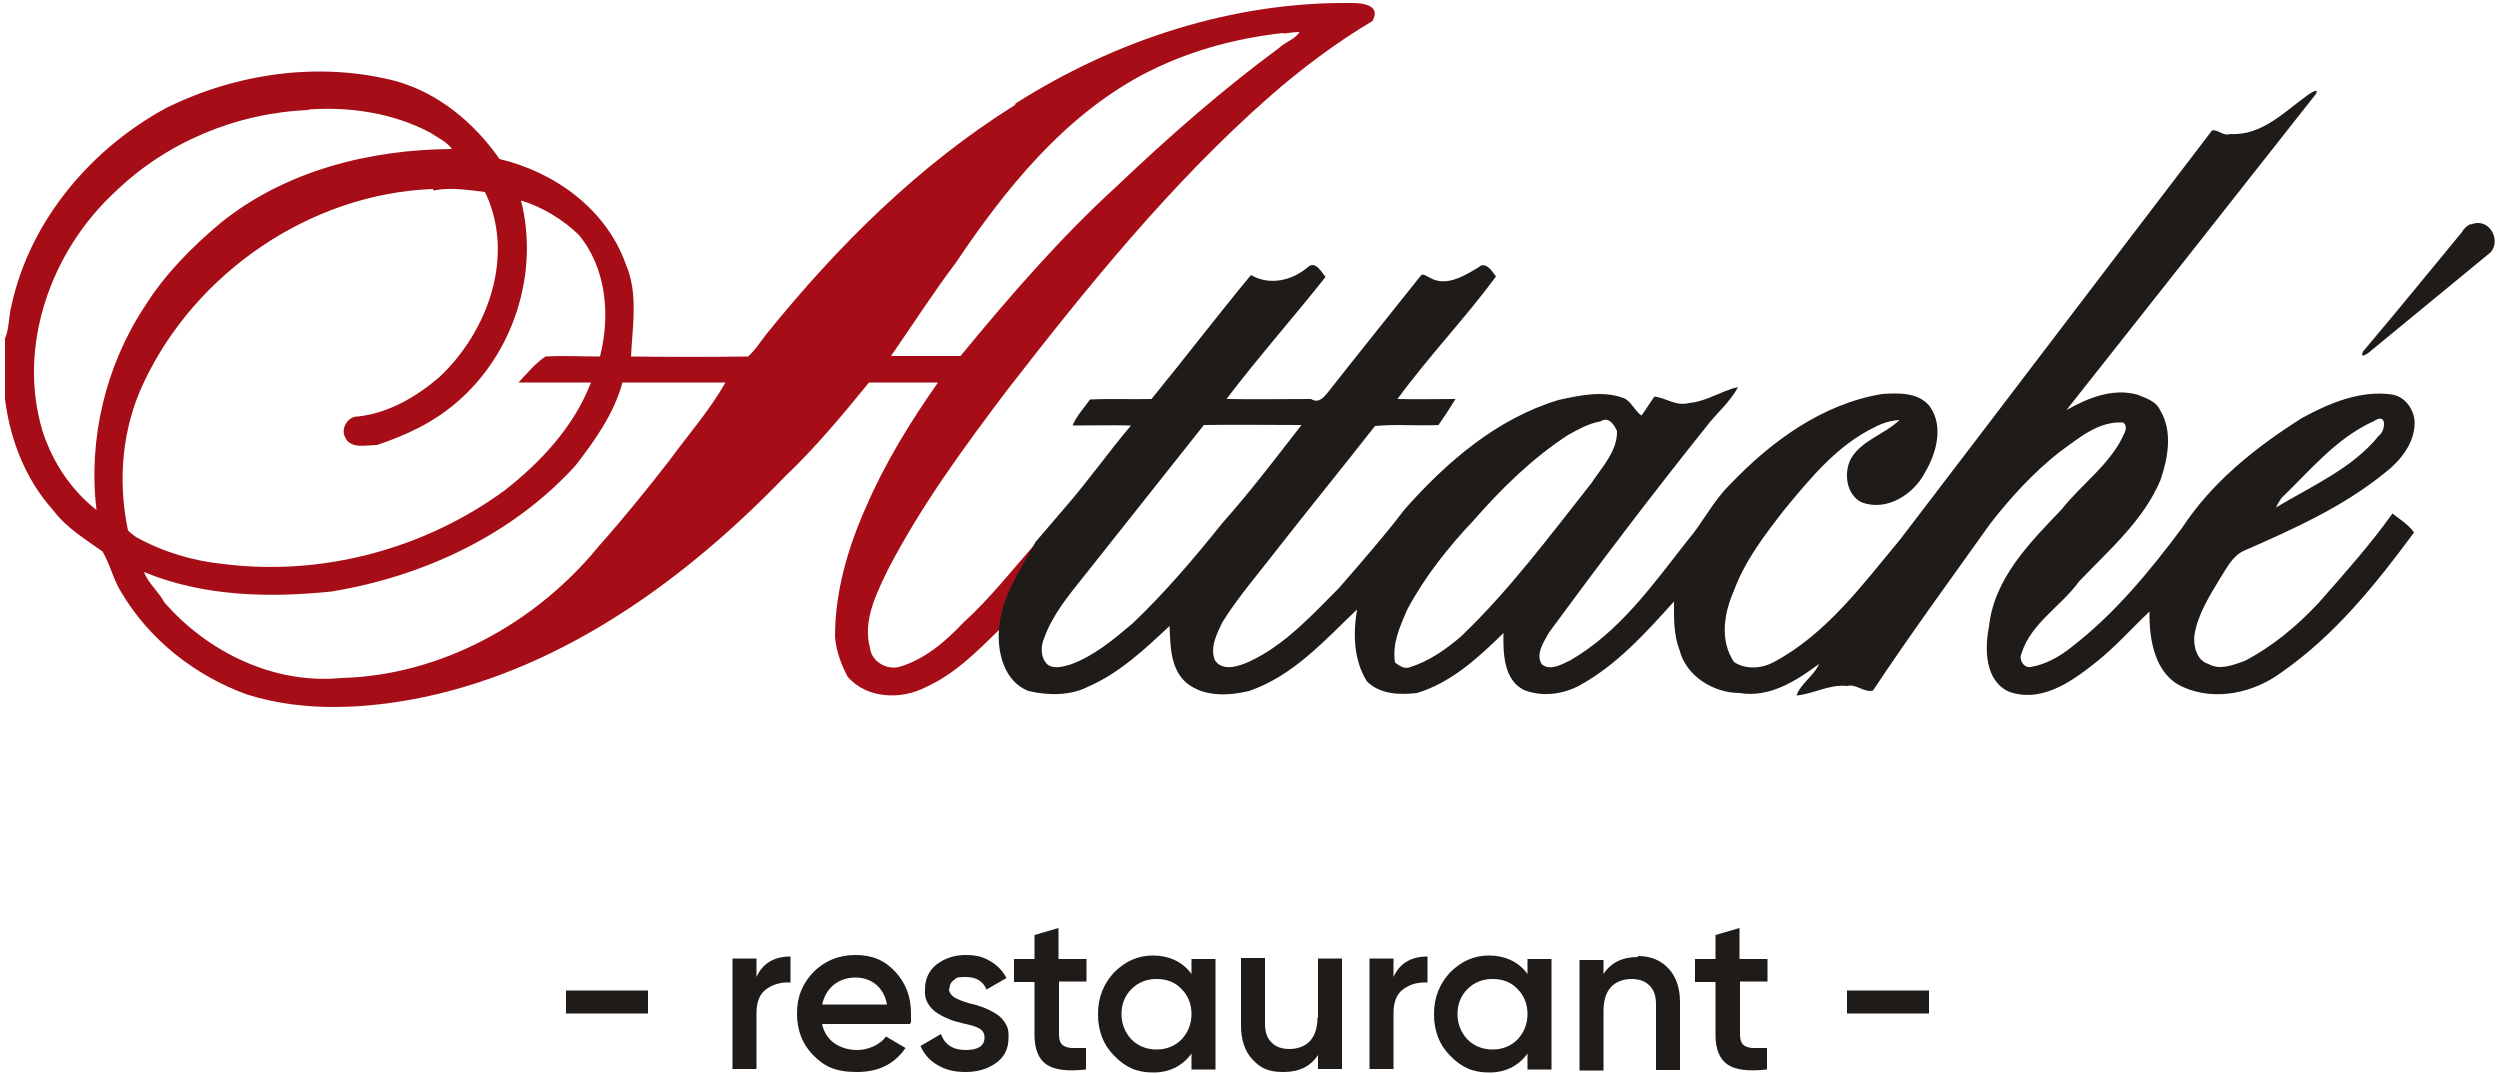 <svg width="100" height="43" viewBox="0 0 100 43" fill="none" xmlns="http://www.w3.org/2000/svg">
<g clip-path="url(#clip0_283_151)">
<path d="M25.92 39.62H22.64V40.54H25.92V39.62Z" fill="#1E1B19"/>
<path d="M30.26 38.34V39.08C30.5 38.54 30.96 38.26 31.62 38.26V39.3C31.26 39.28 30.94 39.36 30.66 39.56C30.38 39.76 30.26 40.08 30.26 40.54V42.76H29.3V38.34H30.26Z" fill="#1E1B19"/>
<path d="M36.4 40.96H32.88C32.96 41.3 33.12 41.54 33.36 41.72C33.62 41.9 33.92 42 34.3 42C34.68 42 35.18 41.82 35.44 41.46L36.22 41.92C35.78 42.56 35.14 42.88 34.28 42.88C33.42 42.88 32.98 42.66 32.54 42.22C32.1 41.78 31.88 41.22 31.88 40.54C31.88 39.86 32.1 39.34 32.54 38.88C32.98 38.44 33.54 38.2 34.22 38.2C34.9 38.2 35.4 38.42 35.82 38.88C36.24 39.34 36.44 39.88 36.44 40.54C36.44 41.2 36.44 40.8 36.4 40.94M32.88 40.18H35.48C35.42 39.84 35.26 39.56 35.04 39.38C34.82 39.2 34.54 39.1 34.22 39.1C33.9 39.1 33.58 39.2 33.34 39.4C33.1 39.6 32.96 39.86 32.88 40.2V40.18Z" fill="#1E1B19"/>
<path d="M37.96 39.56C37.96 39.7 38.04 39.8 38.18 39.9C38.32 39.98 38.52 40.06 38.8 40.14C39 40.18 39.18 40.24 39.34 40.3C39.5 40.36 39.66 40.44 39.82 40.54C40 40.64 40.12 40.78 40.22 40.94C40.32 41.1 40.36 41.3 40.34 41.52C40.34 41.94 40.18 42.28 39.84 42.52C39.5 42.76 39.1 42.88 38.62 42.88C38.14 42.88 37.8 42.78 37.5 42.6C37.18 42.42 36.96 42.16 36.82 41.84L37.64 41.36C37.78 41.78 38.12 42 38.62 42C39.12 42 39.38 41.84 39.38 41.5C39.38 41.16 39.1 41.06 38.54 40.94C38.32 40.88 38.14 40.84 38 40.78C37.86 40.72 37.7 40.66 37.52 40.54C37.34 40.44 37.22 40.3 37.12 40.14C37.02 39.98 36.98 39.78 37 39.56C37 39.16 37.16 38.82 37.46 38.58C37.78 38.34 38.16 38.2 38.62 38.2C39.08 38.2 39.32 38.28 39.6 38.44C39.88 38.6 40.1 38.82 40.26 39.12L39.46 39.58C39.32 39.24 39.04 39.08 38.62 39.08C38.2 39.08 38.28 39.12 38.16 39.2C38.04 39.28 37.98 39.4 37.98 39.54" fill="#1E1B19"/>
<path d="M43.46 38.34V39.26H42.36V41.38C42.36 41.56 42.4 41.7 42.48 41.78C42.56 41.86 42.68 41.9 42.84 41.92C43 41.92 43.2 41.92 43.44 41.92V42.78C42.7 42.86 42.18 42.8 41.86 42.58C41.54 42.36 41.38 41.96 41.38 41.4V39.28H40.56V38.36H41.38V37.4L42.34 37.12V38.36H43.44L43.46 38.34Z" fill="#1E1B19"/>
<path d="M47.66 38.98V38.36H48.62V42.78H47.66V42.14C47.3 42.64 46.78 42.9 46.12 42.9C45.46 42.9 45 42.68 44.56 42.22C44.12 41.78 43.92 41.22 43.92 40.56C43.92 39.9 44.14 39.36 44.56 38.9C45 38.46 45.5 38.22 46.12 38.22C46.74 38.22 47.3 38.46 47.66 38.96M45.26 41.58C45.52 41.84 45.86 41.98 46.26 41.98C46.66 41.98 47 41.84 47.26 41.58C47.52 41.3 47.66 40.96 47.66 40.56C47.66 40.16 47.52 39.82 47.26 39.56C47 39.28 46.66 39.16 46.26 39.16C45.86 39.16 45.52 39.3 45.26 39.56C45 39.82 44.86 40.16 44.86 40.56C44.86 40.96 45 41.3 45.26 41.58Z" fill="#1E1B19"/>
<path d="M52.72 40.72V38.34H53.68V42.76H52.72V42.2C52.42 42.66 51.96 42.88 51.34 42.88C50.72 42.88 50.42 42.72 50.1 42.38C49.8 42.06 49.64 41.6 49.64 41.04V38.32H50.6V40.94C50.6 41.28 50.68 41.52 50.86 41.7C51.04 41.88 51.28 41.96 51.58 41.96C51.88 41.96 52.2 41.86 52.4 41.64C52.6 41.42 52.7 41.1 52.7 40.68" fill="#1E1B19"/>
<path d="M55.74 38.34V39.08C55.98 38.54 56.44 38.26 57.1 38.26V39.3C56.74 39.28 56.42 39.36 56.14 39.56C55.86 39.76 55.74 40.08 55.74 40.54V42.76H54.78V38.34H55.74Z" fill="#1E1B19"/>
<path d="M61.1 38.98V38.36H62.06V42.78H61.1V42.14C60.74 42.64 60.22 42.9 59.56 42.9C58.9 42.9 58.44 42.68 58 42.22C57.56 41.78 57.36 41.22 57.36 40.56C57.36 39.9 57.58 39.36 58 38.9C58.44 38.46 58.94 38.22 59.56 38.22C60.18 38.22 60.74 38.46 61.1 38.96M58.7 41.58C58.96 41.84 59.3 41.98 59.7 41.98C60.1 41.98 60.44 41.84 60.7 41.58C60.96 41.3 61.1 40.96 61.1 40.56C61.1 40.16 60.96 39.82 60.7 39.56C60.44 39.28 60.1 39.16 59.7 39.16C59.3 39.16 58.96 39.3 58.7 39.56C58.44 39.82 58.3 40.16 58.3 40.56C58.3 40.96 58.44 41.3 58.7 41.58Z" fill="#1E1B19"/>
<path d="M65.5 38.24C66.02 38.24 66.42 38.4 66.74 38.74C67.04 39.06 67.2 39.52 67.2 40.08V42.8H66.24V40.18C66.24 39.84 66.16 39.6 65.98 39.42C65.8 39.24 65.56 39.16 65.26 39.16C64.96 39.16 64.64 39.26 64.44 39.48C64.24 39.7 64.14 40.02 64.14 40.44V42.82H63.18V38.4H64.14V38.96C64.44 38.5 64.9 38.28 65.52 38.28" fill="#1E1B19"/>
<path d="M70.7 38.34V39.26H69.6V41.38C69.6 41.56 69.64 41.7 69.72 41.78C69.8 41.86 69.92 41.9 70.08 41.92C70.24 41.92 70.44 41.92 70.68 41.92V42.78C69.94 42.86 69.42 42.8 69.1 42.58C68.78 42.36 68.62 41.96 68.62 41.4V39.28H67.8V38.36H68.62V37.4L69.58 37.12V38.36H70.68L70.7 38.34Z" fill="#1E1B19"/>
<path d="M77.16 39.62H73.88V40.54H77.16V39.62Z" fill="#1E1B19"/>
<path d="M24.9 15.3C24.56 16.54 23.8 17.62 23.02 18.62C20.5 21.4 16.92 23.06 13.26 23.66C10.76 23.92 8.12 23.86 5.76 22.88C5.92 23.32 6.34 23.66 6.58 24.1C8.32 26.1 10.98 27.38 13.64 27.12C17.64 27.02 21.44 24.92 23.94 21.86C24.92 20.76 25.86 19.6 26.76 18.44C27.52 17.4 28.38 16.42 29.02 15.3C27.66 15.3 26.28 15.3 24.9 15.3ZM17.32 7.56C12.44 7.74 7.84 10.88 5.76 15.28C4.88 17.12 4.7 19.22 5.12 21.22C5.22 21.32 5.32 21.4 5.44 21.48C6.52 22.08 7.72 22.44 8.94 22.56C12.88 23.06 16.98 21.96 20.18 19.62C21.64 18.48 22.96 17.06 23.64 15.3C22.68 15.3 21.72 15.3 20.74 15.3C21.08 14.94 21.4 14.54 21.82 14.26C22.54 14.22 23.28 14.26 24 14.26C24.42 12.62 24.26 10.72 23.14 9.38C22.48 8.76 21.7 8.28 20.84 8.02C21.58 10.92 20.54 14.16 18.26 16.1C17.34 16.9 16.22 17.42 15.08 17.8C14.68 17.8 14 17.98 13.8 17.48C13.62 17.14 13.92 16.64 14.32 16.66C15.56 16.52 16.68 15.86 17.6 15.06C19.52 13.24 20.62 10.22 19.4 7.68C18.72 7.6 18.02 7.48 17.34 7.62L17.32 7.56ZM12.34 4.4C9.46 4.52 6.66 5.68 4.6 7.68C2.04 10.04 0.68 13.84 1.7 17.24C2.1 18.48 2.84 19.6 3.86 20.4C3.52 17.58 4.22 14.62 5.8 12.24C6.6 10.96 7.68 9.88 8.82 8.92C11.42 6.82 14.8 5.98 18.08 5.96C17.86 5.66 17.5 5.5 17.2 5.3C15.72 4.52 14 4.26 12.34 4.38V4.4ZM51.32 1.32C49.34 1.54 47.4 2.08 45.64 3.02C42.5 4.72 40.2 7.58 38.24 10.5C37.32 11.72 36.5 13 35.64 14.24C36.56 14.24 37.48 14.24 38.42 14.24C40.38 11.86 42.4 9.52 44.68 7.44C46.74 5.48 48.88 3.6 51.16 1.92C51.4 1.68 51.8 1.58 51.98 1.28C51.82 1.28 51.5 1.32 51.34 1.34L51.32 1.32ZM40.62 4.14C44.62 1.6 49.32 0.06 54.06 0.12C54.46 0.12 55.26 0.18 54.9 0.84C53.42 1.72 52.04 2.76 50.74 3.9C46.82 7.36 43.52 11.44 40.32 15.56C38.58 17.86 36.86 20.2 35.52 22.78C35.06 23.74 34.5 24.82 34.8 25.92C34.86 26.46 35.46 26.8 35.96 26.68C36.98 26.38 37.8 25.68 38.52 24.92C39.6 23.94 40.5 22.78 41.46 21.7C40.86 22.78 40.12 23.88 40 25.16C39.1 26.04 38.2 26.96 37.04 27.48C36.06 28 34.66 27.96 33.9 27.06C33.64 26.56 33.44 26.02 33.4 25.46C33.4 23.66 33.92 21.9 34.64 20.28C35.4 18.52 36.42 16.86 37.52 15.3C36.6 15.3 35.68 15.3 34.76 15.3C33.7 16.6 32.62 17.9 31.4 19.06C27.46 23.14 22.62 26.68 16.98 27.88C14.66 28.36 12.16 28.5 9.88 27.78C7.78 27.02 5.94 25.56 4.82 23.64C4.52 23.14 4.4 22.56 4.1 22.06C3.4 21.56 2.64 21.1 2.12 20.4C1.02 19.18 0.4 17.58 0.2 15.96V13.54C0.38 13.12 0.34 12.64 0.46 12.22C1.2 8.8 3.68 5.9 6.72 4.28C9.52 2.92 12.8 2.46 15.82 3.24C17.54 3.72 18.96 4.9 19.98 6.36C22.18 6.88 24.24 8.36 25.02 10.54C25.54 11.72 25.3 13.02 25.24 14.26C26.8 14.28 28.36 14.28 29.92 14.26C30.22 14 30.42 13.66 30.66 13.36C33.5 9.84 36.76 6.6 40.6 4.2L40.62 4.14Z" fill="#A60D16"/>
<path d="M48.14 17.02C46.56 19.02 44.96 21.02 43.38 23.02C42.76 23.8 42.1 24.58 41.76 25.54C41.62 25.86 41.62 26.32 41.9 26.58C42.18 26.78 42.52 26.66 42.82 26.58C43.76 26.24 44.54 25.58 45.3 24.94C46.6 23.7 47.76 22.34 48.88 20.94C50 19.68 51.02 18.34 52.06 17C50.76 17 49.44 16.98 48.14 17M94.92 16.86C93.44 17.54 92.4 18.82 91.26 19.92C91.18 20.04 91.1 20.16 91.04 20.3C92.46 19.44 94.1 18.74 95.16 17.42C95.4 17.28 95.54 16.42 94.9 16.88L94.92 16.86ZM64 16.86C63.54 16.94 63.12 17.18 62.72 17.4C61.28 18.34 60.06 19.54 58.94 20.82C57.92 21.9 56.98 23.08 56.28 24.4C56 25.06 55.68 25.74 55.8 26.5C55.96 26.62 56.16 26.76 56.36 26.7C57.14 26.46 57.84 25.98 58.46 25.44C60.4 23.58 62 21.42 63.66 19.32C64.08 18.68 64.7 18.04 64.68 17.24C64.56 16.98 64.34 16.62 63.98 16.88L64 16.86ZM42.62 20.28C43.54 19.22 44.34 18.08 45.24 17.02C44.46 17 43.68 17.02 42.9 17.02C43.06 16.64 43.36 16.32 43.6 15.98C44.42 15.94 45.24 15.98 46.06 15.96C47.4 14.32 48.68 12.64 50.04 11C50.78 11.44 51.7 11.22 52.32 10.68C52.62 10.42 52.86 10.88 53.02 11.08C51.72 12.72 50.32 14.3 49.06 15.96C50.18 15.98 51.32 15.96 52.44 15.96C52.74 16.14 52.92 15.92 53.08 15.74C54.32 14.16 55.58 12.6 56.82 11.04C56.92 10.9 57.06 11.06 57.18 11.1C57.84 11.5 58.6 11.02 59.16 10.68C59.42 10.44 59.7 10.86 59.84 11.06C58.6 12.74 57.14 14.26 55.9 15.96C56.66 15.98 57.44 15.96 58.22 15.96C58 16.32 57.78 16.66 57.54 17C56.7 17.04 55.84 16.96 55 17.04C53.7 18.7 52.38 20.32 51.08 21.98C50.34 22.94 49.54 23.86 48.9 24.88C48.68 25.34 48.38 25.9 48.6 26.42C48.92 26.88 49.58 26.64 49.98 26.46C51.4 25.8 52.48 24.6 53.56 23.52C54.46 22.48 55.36 21.46 56.18 20.38C57.86 18.48 59.88 16.74 62.34 16C63.16 15.82 64.06 15.62 64.88 15.9C65.24 16 65.36 16.42 65.66 16.62C65.84 16.38 66 16.1 66.18 15.86C66.64 15.92 67.06 16.26 67.56 16.12C68.26 16.06 68.84 15.64 69.52 15.48C69.2 16.1 68.64 16.54 68.24 17.08C66.08 19.78 64 22.52 61.96 25.3C61.76 25.66 61.4 26.18 61.68 26.58C62.02 26.84 62.46 26.58 62.8 26.42C64.78 25.28 66.12 23.38 67.5 21.62C68.12 20.9 68.52 20.04 69.2 19.38C70.84 17.66 72.88 16.16 75.28 15.76C75.92 15.72 76.72 15.68 77.18 16.24C77.76 17.04 77.46 18.12 77 18.9C76.54 19.78 75.48 20.46 74.48 20.1C73.84 19.8 73.74 18.9 74.04 18.34C74.48 17.6 75.38 17.38 75.98 16.8C75.64 16.82 75.3 16.92 75 17.08C73.5 17.8 72.42 19.12 71.38 20.38C70.6 21.38 69.8 22.42 69.36 23.62C68.96 24.52 68.78 25.62 69.36 26.48C69.84 26.8 70.48 26.74 70.96 26.48C73.08 25.34 74.52 23.36 76.02 21.56C80.18 16.12 84.32 10.66 88.48 5.22C88.7 5.16 88.94 5.46 89.2 5.36C90.48 5.44 91.38 4.46 92.34 3.78C92.44 3.7 92.8 3.5 92.62 3.78C89.3 8 85.98 12.2 82.66 16.4C83.52 15.92 84.48 15.52 85.48 15.78C85.82 15.92 86.24 16.04 86.4 16.4C86.92 17.24 86.72 18.32 86.42 19.2C85.74 20.82 84.36 22 83.16 23.26C82.44 24.26 81.24 24.92 80.86 26.14C80.74 26.38 80.94 26.72 81.22 26.68C81.82 26.58 82.36 26.28 82.84 25.9C84.58 24.56 85.98 22.86 87.28 21.12C88.48 19.28 90.24 17.88 92.08 16.72C93.18 16.12 94.42 15.6 95.68 15.78C96.18 15.86 96.52 16.32 96.58 16.8C96.64 17.68 96.02 18.44 95.36 18.94C93.7 20.28 91.74 21.16 89.78 22.02C89.3 22.22 89.06 22.74 88.8 23.14C88.38 23.84 87.92 24.56 87.78 25.38C87.72 25.82 87.86 26.42 88.34 26.56C88.8 26.82 89.32 26.6 89.78 26.44C90.9 25.86 91.88 25.04 92.74 24.12C93.76 22.96 94.8 21.8 95.7 20.54C96 20.78 96.34 20.98 96.56 21.3C95.04 23.36 93.4 25.4 91.28 26.88C90.16 27.72 88.6 28.06 87.32 27.48C86.18 26.98 85.96 25.56 85.98 24.46C85.22 25.18 84.54 25.96 83.7 26.6C82.76 27.34 81.58 28.12 80.34 27.66C79.4 27.22 79.38 25.96 79.56 25.06C79.76 23.14 81.2 21.7 82.46 20.38C83.28 19.34 84.44 18.56 84.98 17.32C85.04 17.18 85.08 17 84.92 16.9C83.92 16.84 83.14 17.54 82.38 18.08C81.34 18.9 80.42 19.9 79.6 20.96C78.02 23.18 76.42 25.36 74.92 27.62C74.56 27.72 74.26 27.34 73.88 27.44C73.18 27.36 72.54 27.76 71.86 27.82C72.04 27.32 72.56 27.04 72.76 26.56C71.84 27.24 70.78 27.92 69.58 27.72C68.54 27.72 67.44 27.04 67.18 26C66.94 25.38 66.96 24.72 66.96 24.06C65.82 25.32 64.66 26.62 63.14 27.44C62.48 27.78 61.68 27.88 60.96 27.6C60.14 27.2 60.12 26.1 60.14 25.32C59.14 26.3 58.06 27.3 56.68 27.72C55.98 27.8 55.22 27.78 54.68 27.26C54.14 26.4 54.12 25.34 54.28 24.38C52.98 25.62 51.72 27.04 49.96 27.64C49.12 27.84 48.14 27.88 47.44 27.3C46.8 26.72 46.82 25.82 46.78 25.04C45.8 25.96 44.78 26.92 43.54 27.46C42.8 27.84 41.92 27.82 41.14 27.64C40.16 27.26 39.88 26.08 39.96 25.14C40.06 23.86 40.82 22.78 41.42 21.68" fill="#1E1B19"/>
<path d="M98.84 8.98C99.52 8.68 100.06 9.54 99.64 10.08C98.06 11.38 96.48 12.68 94.9 13.98C94.8 14.08 94.36 14.42 94.52 14.06C95.86 12.48 97.16 10.88 98.48 9.28C98.56 9.14 98.68 9.02 98.84 8.96" fill="#1E1B19"/>
</g>
<defs>
<clipPath id="clip0_283_151">
<rect width="100" height="43" fill="white"/>
</clipPath>
</defs>
</svg>
